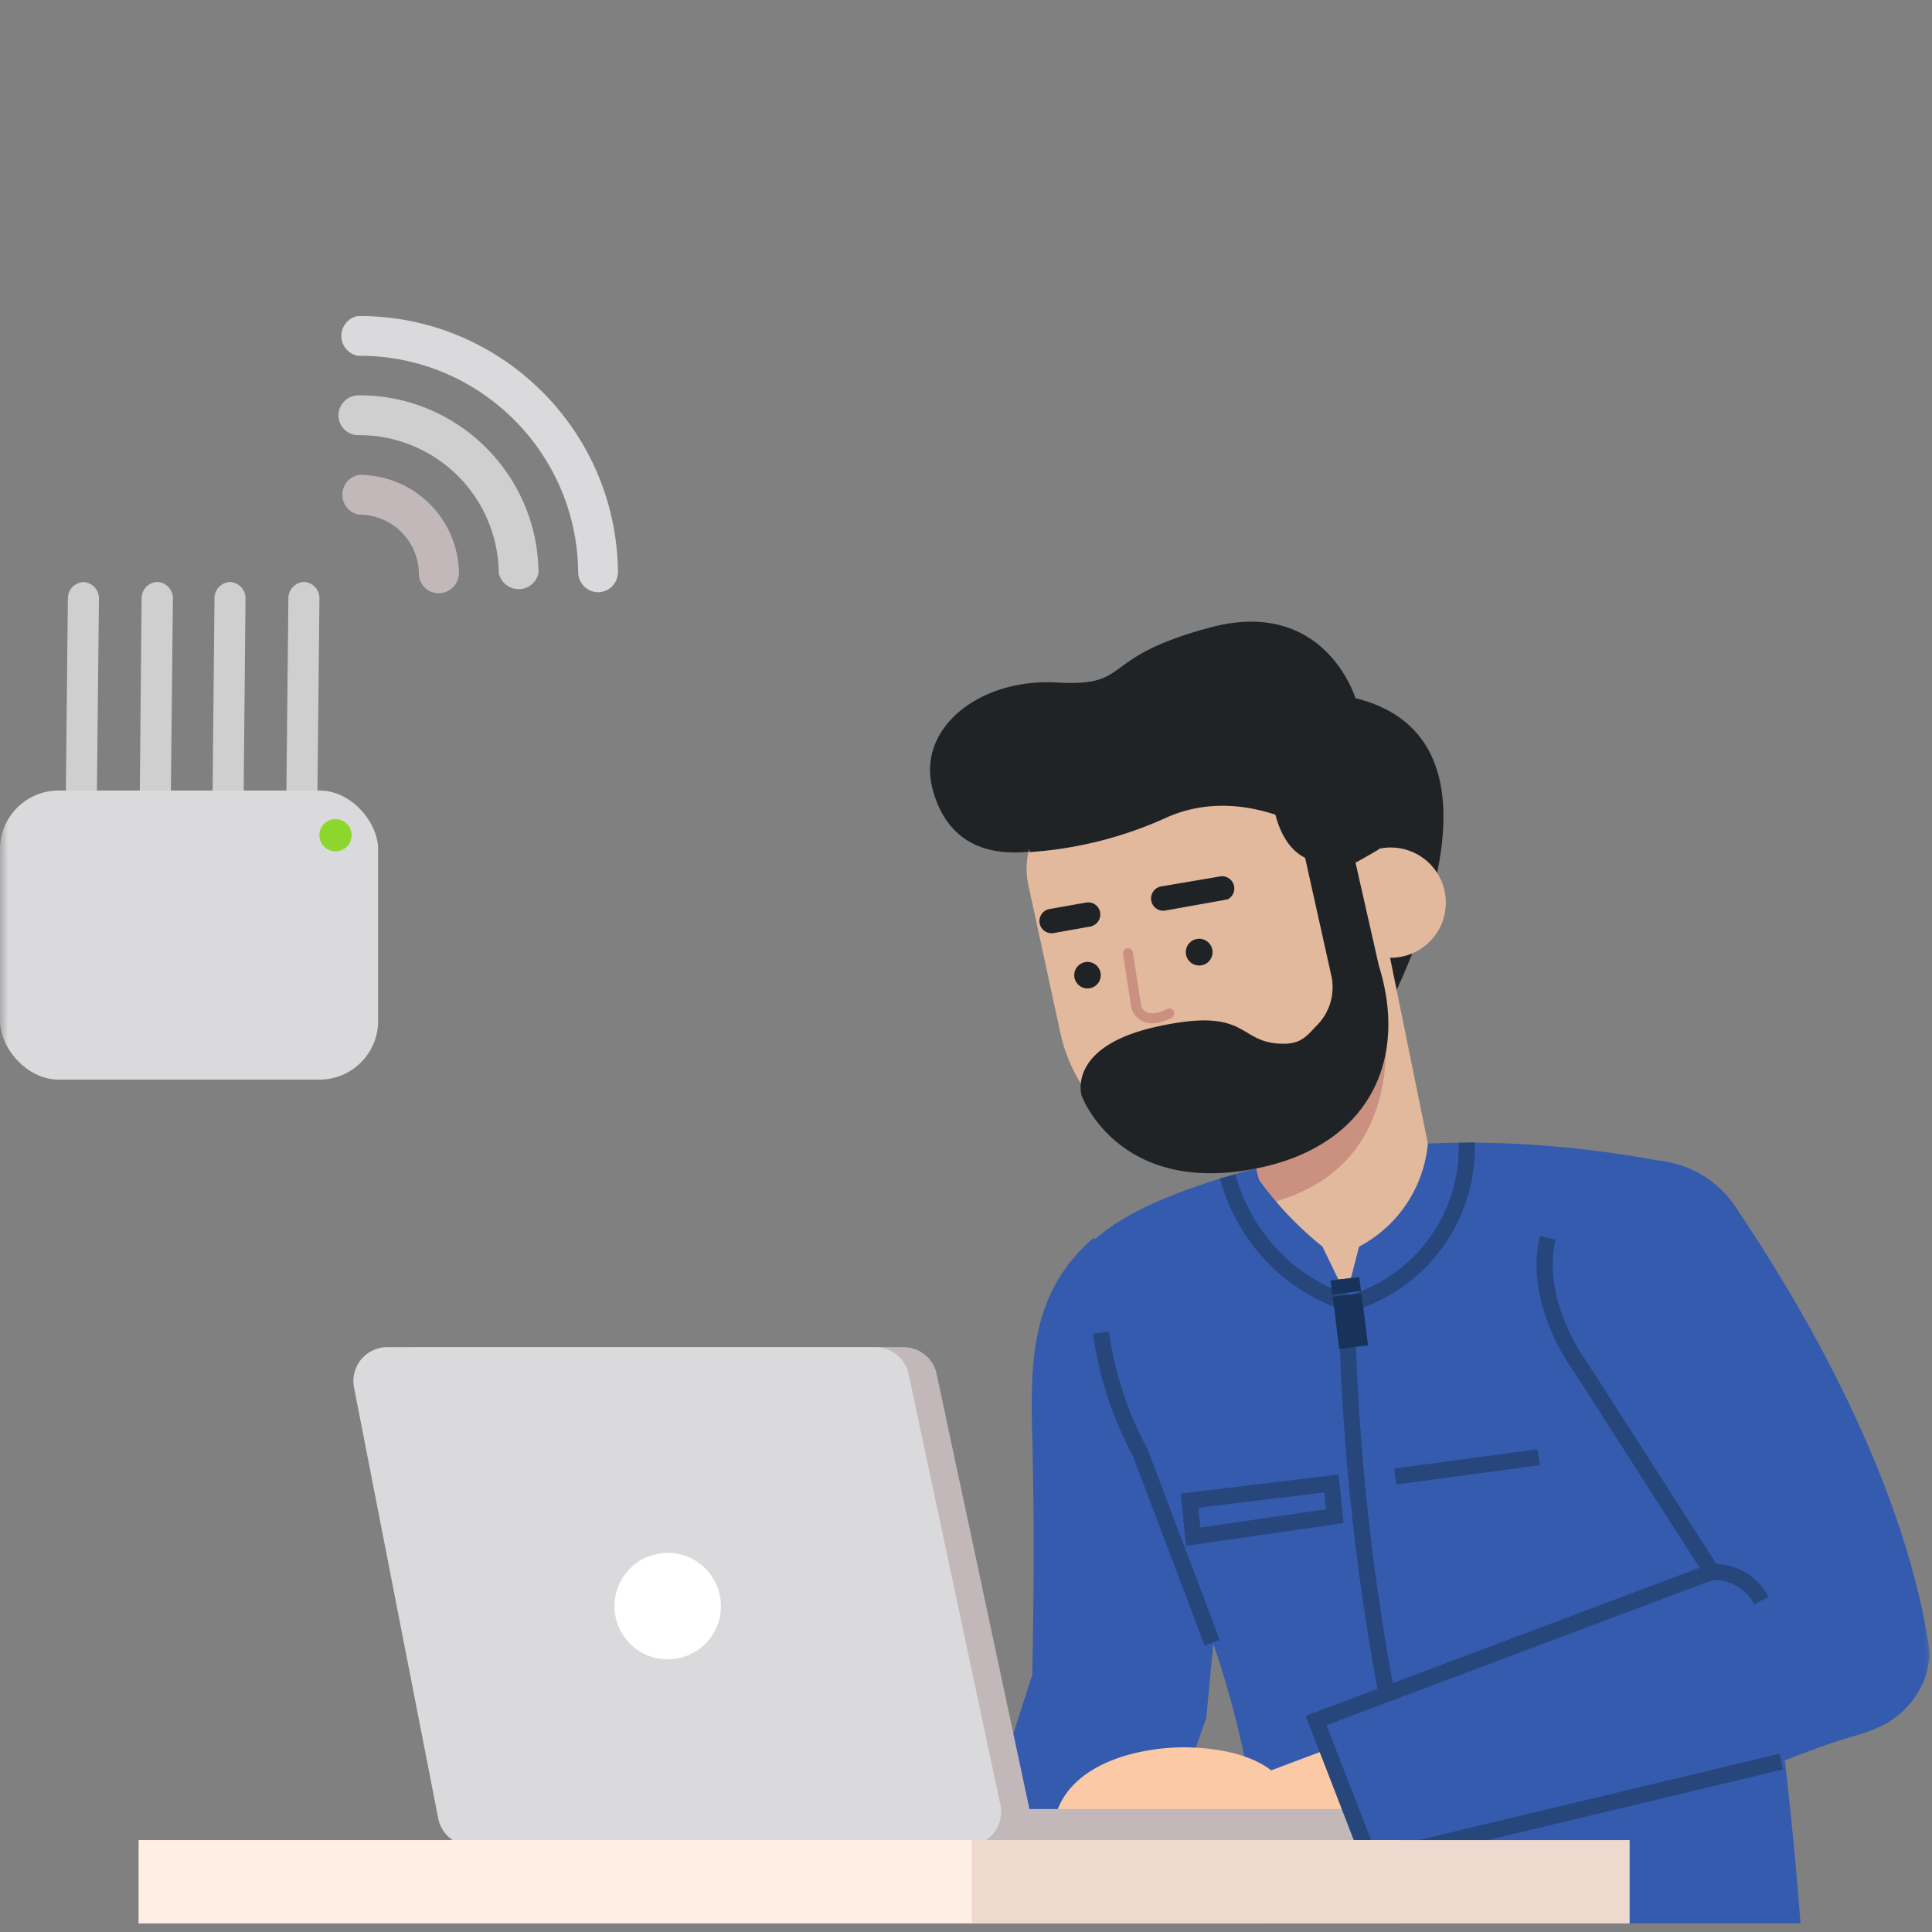 <svg xmlns="http://www.w3.org/2000/svg" xmlns:xlink="http://www.w3.org/1999/xlink" width="120" height="120" viewBox="0 0 120 120">
    <rect x="0" y="0" width="120" height="120" fill="#808080" stroke="none"/>
    <defs>
        <path id="a" d="M0 0h120v120H0z"/>
    </defs>
    <g fill="none" fill-rule="evenodd">
        <mask id="b" fill="#fff">
            <use xlink:href="#a"/>
        </mask>
        <g mask="url(#b)">
            <g transform="translate(0 19)">
                <path fill="#CFCFCF" fill-rule="nonzero" d="M4.216 18.22l-.139 13.269h1.93l.138-13.27a1.018 1.018 0 0 0-.955-1.067 1.018 1.018 0 0 0-.974 1.068zM8.796 18.22L8.67 31.489H10.6l.138-13.27a1.018 1.018 0 0 0-.955-1.073 1.018 1.018 0 0 0-.986 1.074zM13.32 18.22l-.126 13.269h1.929l.125-13.27a1.018 1.018 0 0 0-.955-1.073 1.018 1.018 0 0 0-.974 1.074zM17.912 18.22l-.138 13.282h1.929l.138-13.282a1.018 1.018 0 0 0-.955-1.074 1.018 1.018 0 0 0-.974 1.074z"/>
                <rect width="23.485" height="17.956" y="30.101" fill="#DAD9DB" fill-rule="nonzero" rx="3.64"/>
                <path fill="#345BAE" fill-rule="nonzero" d="M64.115 85.024l-4.9 15.28h11.309l4.397-12.597 1.816-18.974-8.79-10.85a9.726 9.726 0 0 0-1.407 1.426c-2.682 3.298-2.513 7.344-2.406 11.692.07 3.135.113 7.816-.019 14.023zM88.059 54.434c.37.358 16.806 4.554 16.806 4.554l-3.512 9.337-17.975-1.351 4.68-12.54z"/>
                <path fill="#345BAE" fill-rule="nonzero" d="M74.84 54.509c-5.655 1.885-7.715 3.77-8.513 5.9-1.577 4.209 2.042 8.714 4.712 13.262 3.28 5.567 6.842 14.099 7.646 26.796h33.147a253.597 253.597 0 0 0-2.117-18.672 254.092 254.092 0 0 0-6.05-28.587c-13.822-2.67-23.598-.433-28.825 1.3z"/>
                <path fill="#1F2326" fill-rule="nonzero" d="M86.375 43.313c.283-.81 8.494-16.297-2.187-18.949 0 0-1.884-6.282-8.99-4.398-7.106 1.885-4.775 3.701-9.55 3.425-4.775-.277-8.72 2.814-7.728 6.603.993 3.788 4.204 4.925 9.35 3.103a31.583 31.583 0 0 1 9.46-1.828l4.644.547 5 11.497z"/>
                <path fill="#E2B99C" fill-rule="nonzero" d="M89.026 53.692L85.885 38.25 75.75 43.86l2.946 12.315c.654 2.884 2.633 4.831 5.491 4.14l.899-.207a5.328 5.328 0 0 0 3.94-6.415z"/>
                <path fill="#CB9180" fill-rule="nonzero" d="M85.3 40.555s4.21 12.64-6.722 15.242l-1.527-6.063 8.25-9.179z"/>
                <path fill="#E2B99C" fill-rule="nonzero" d="M77.962 52.9l.371-.081c5.467-1.197 8.93-6.595 7.74-12.063L83.654 29.56a2.632 2.632 0 0 0-3.14-2.01l-13.05 2.827a4.693 4.693 0 0 0-3.594 5.579l1.985 9.173A10.153 10.153 0 0 0 77.962 52.9z"/>
                <path fill="#E2B99C" fill-rule="nonzero" d="M83.032 37.784a3.424 3.424 0 1 0 6.696-1.438 3.424 3.424 0 0 0-6.696 1.438z"/>
                <path fill="#1F2326" fill-rule="nonzero" d="M79.897 29.039l2.777 12.484a3.361 3.361 0 0 1-.854 3.14c-.528.516-.892 1.138-1.985 1.163-3.073.063-2.061-2.394-8.086-1.036-5.517 1.256-4.568 4.26-4.568 4.26s2.067 5.704 9.75 4.705c7.685-.999 10.682-6.471 8.715-12.767l-2.99-13.193-2.759 1.244z"/>
                <path fill="#1F2326" fill-rule="nonzero" d="M78.986 30.1s.139 5.152 4.153 4.398c4.015-.753-1.256-5.302-1.256-5.302l-2.897.905zM73.677 40.335a.83.83 0 1 0 1.59-.47.83.83 0 0 0-1.59.47zM66.76 41.812a.823.823 0 1 0 1.574-.483.823.823 0 0 0-1.574.483z"/>
                <path stroke="#CB9180" stroke-linecap="round" stroke-linejoin="round" stroke-width=".62" d="M70.059 40.21l.527 3.398s.409 1.188 2.042.333"/>
                <path fill="#1F2326" fill-rule="nonzero" d="M76.203 36.854l-.15.044-3.689.66a.76.76 0 0 1-.27-1.495l3.694-.628a.76.76 0 0 1 .415 1.45v-.03zM67.853 38.507a.553.553 0 0 1-.144.044l-2.256.402a.757.757 0 0 1-.27-1.49l2.256-.401a.754.754 0 0 1 .414 1.445zM63.933 33.927a24.465 24.465 0 0 0 8.595-2.18c4.932-2.143 9.707 1.325 9.707 1.325s1.42 1.734 1.683 1.64c.264-.094 1.734-.961 1.734-.961l-1.036-5.812-4.26-2.318-10.542 1.332-5.956 2.406.075 4.568z"/>
                <path fill="#FCC9A7" fill-rule="nonzero" d="M88.63 87.33L78.578 91.1l.075 5.44a40.291 40.291 0 0 0 12.629-3.248L88.63 87.33z"/>
                <path stroke="#27467C" d="M75.292 83.032L70.82 71.221a22.203 22.203 0 0 1-2.438-7.445"/>
                <path fill="#FCC9A7" fill-rule="nonzero" d="M78.628 96.528c.629-.735 1.835-2.438 1.376-4.065-.735-2.639-5.353-3.21-8.167-2.821-.918.126-4.964.691-6.157 3.77a5.321 5.321 0 0 0-.17 3.14l13.118-.024z"/>
                <path fill="#C2B8B9" fill-rule="nonzero" d="M25.828 64.674h30.29c.995 0 1.855.697 2.06 1.672l5.705 26.751a2.111 2.111 0 0 1-2.067 2.551H31.03a2.098 2.098 0 0 1-2.067-1.709l-5.202-26.752a2.111 2.111 0 0 1 2.067-2.513z"/>
                <path fill="#DAD9DB" fill-rule="nonzero" d="M24.082 64.674H54.37a2.105 2.105 0 0 1 2.067 1.672l5.698 26.751a2.111 2.111 0 0 1-2.06 2.551H29.29a2.111 2.111 0 0 1-2.073-1.709L21.99 67.187a2.105 2.105 0 0 1 2.092-2.513z"/>
                <path fill="#C2B8B9" fill-rule="nonzero" d="M63.066 93.361h20.695c.632 0 1.144.512 1.144 1.144a1.137 1.137 0 0 1-1.144 1.143H62.664l.402-2.287z"/>
                <path fill="#FFF" fill-rule="nonzero" d="M44.777 80.752a3.305 3.305 0 1 1-3.311-3.299 3.298 3.298 0 0 1 3.311 3.299z"/>
                <path fill="#345BAE" fill-rule="nonzero" d="M96.704 62.758l11.064 17.88-26.023 7.226 4.027 9.958c11.378-3.682 18.22-5.692 21.901-6.509 2.476-.553 4.775-1.69 7.207-2.4 1.168-.345 2.557-.729 3.625-1.96a5.026 5.026 0 0 0 1.344-3.299c-.515-4.027-2.714-13.822-12.075-27.725a6.509 6.509 0 0 0-11.07 6.83z"/>
                <path stroke="#27467C" d="M109.401 80.419a3.267 3.267 0 0 0-3.066-1.772c-2.722-4.247-5.445-8.496-8.167-12.748 0 0-2.985-3.889-2.042-8.016M83.636 61.27c.05 3.769.25 7.922.697 12.439.446 4.517 1.08 8.714 1.778 12.427"/>
                <path stroke="#27467C" d="M110.632 90.415L85.1 96.528l-3.354-8.664 24.59-9.248"/>
                <path fill="#FFEEE3" fill-rule="nonzero" d="M86.99 100.467H8.609V95.29H86.99z"/>
                <path fill="#EFD9CE" fill-rule="nonzero" d="M101.22 100.467H60.37V95.29h40.85z"/>
                <path fill="#345BAE" fill-rule="nonzero" d="M88.687 52.02a8.054 8.054 0 0 1-4.272 6.41l-.792 3.065-1.483-3.066a21.361 21.361 0 0 1-4.272-4.618l-.905 1.885a7.307 7.307 0 0 0 1.602 4.63 7.54 7.54 0 0 0 5.58 2.64 10.63 10.63 0 0 0 6.552-8.168c-.67-.93-1.34-1.856-2.01-2.777z"/>
                <path stroke="#27467C" d="M91.1 51.97a10.103 10.103 0 0 1-7.288 10.003 11.347 11.347 0 0 1-4.078-2.287 11.529 11.529 0 0 1-3.48-5.617M86.664 72.71l8.902-1.2"/>
                <path stroke="#18335B" stroke-width="1.8" d="M83.673 61.432l.402 3.242M83.642 61.294l-.107-.867"/>
                <path stroke="#27467C" d="M73.891 74.205l8.808-1.062.208 2.03-8.796 1.275z"/>
                <circle cx="20.84" cy="32.877" r="1" fill="#8DD62D" fill-rule="nonzero"/>
                <path fill="#CFCFCF" fill-rule="nonzero" d="M21.393 7.677a1.213 1.213 0 0 1-.371-.867c0-.681.543-1.239 1.225-1.256 6.135-.045 11.147 4.885 11.202 11.02a1.257 1.257 0 0 1-2.469 0 8.658 8.658 0 0 0-8.714-8.545 1.219 1.219 0 0 1-.873-.352z"/>
                <path fill="#DAD9DB" fill-rule="nonzero" d="M36.283 17.422a1.257 1.257 0 0 1-.371-.873c-.072-7.492-6.198-13.51-13.69-13.452a1.257 1.257 0 0 1 0-2.469c8.847-.056 16.073 7.055 16.16 15.902 0 .68-.54 1.236-1.22 1.256a1.257 1.257 0 0 1-.88-.364z"/>
                <path fill="#C2B8B9" fill-rule="nonzero" d="M26.387 17.504a1.257 1.257 0 0 1-.37-.867 3.7 3.7 0 0 0-3.732-3.67 1.257 1.257 0 0 1 0-2.469 6.176 6.176 0 0 1 6.22 6.12 1.257 1.257 0 0 1-2.118.886z"/>
            </g>
        </g>
    </g>
</svg>
